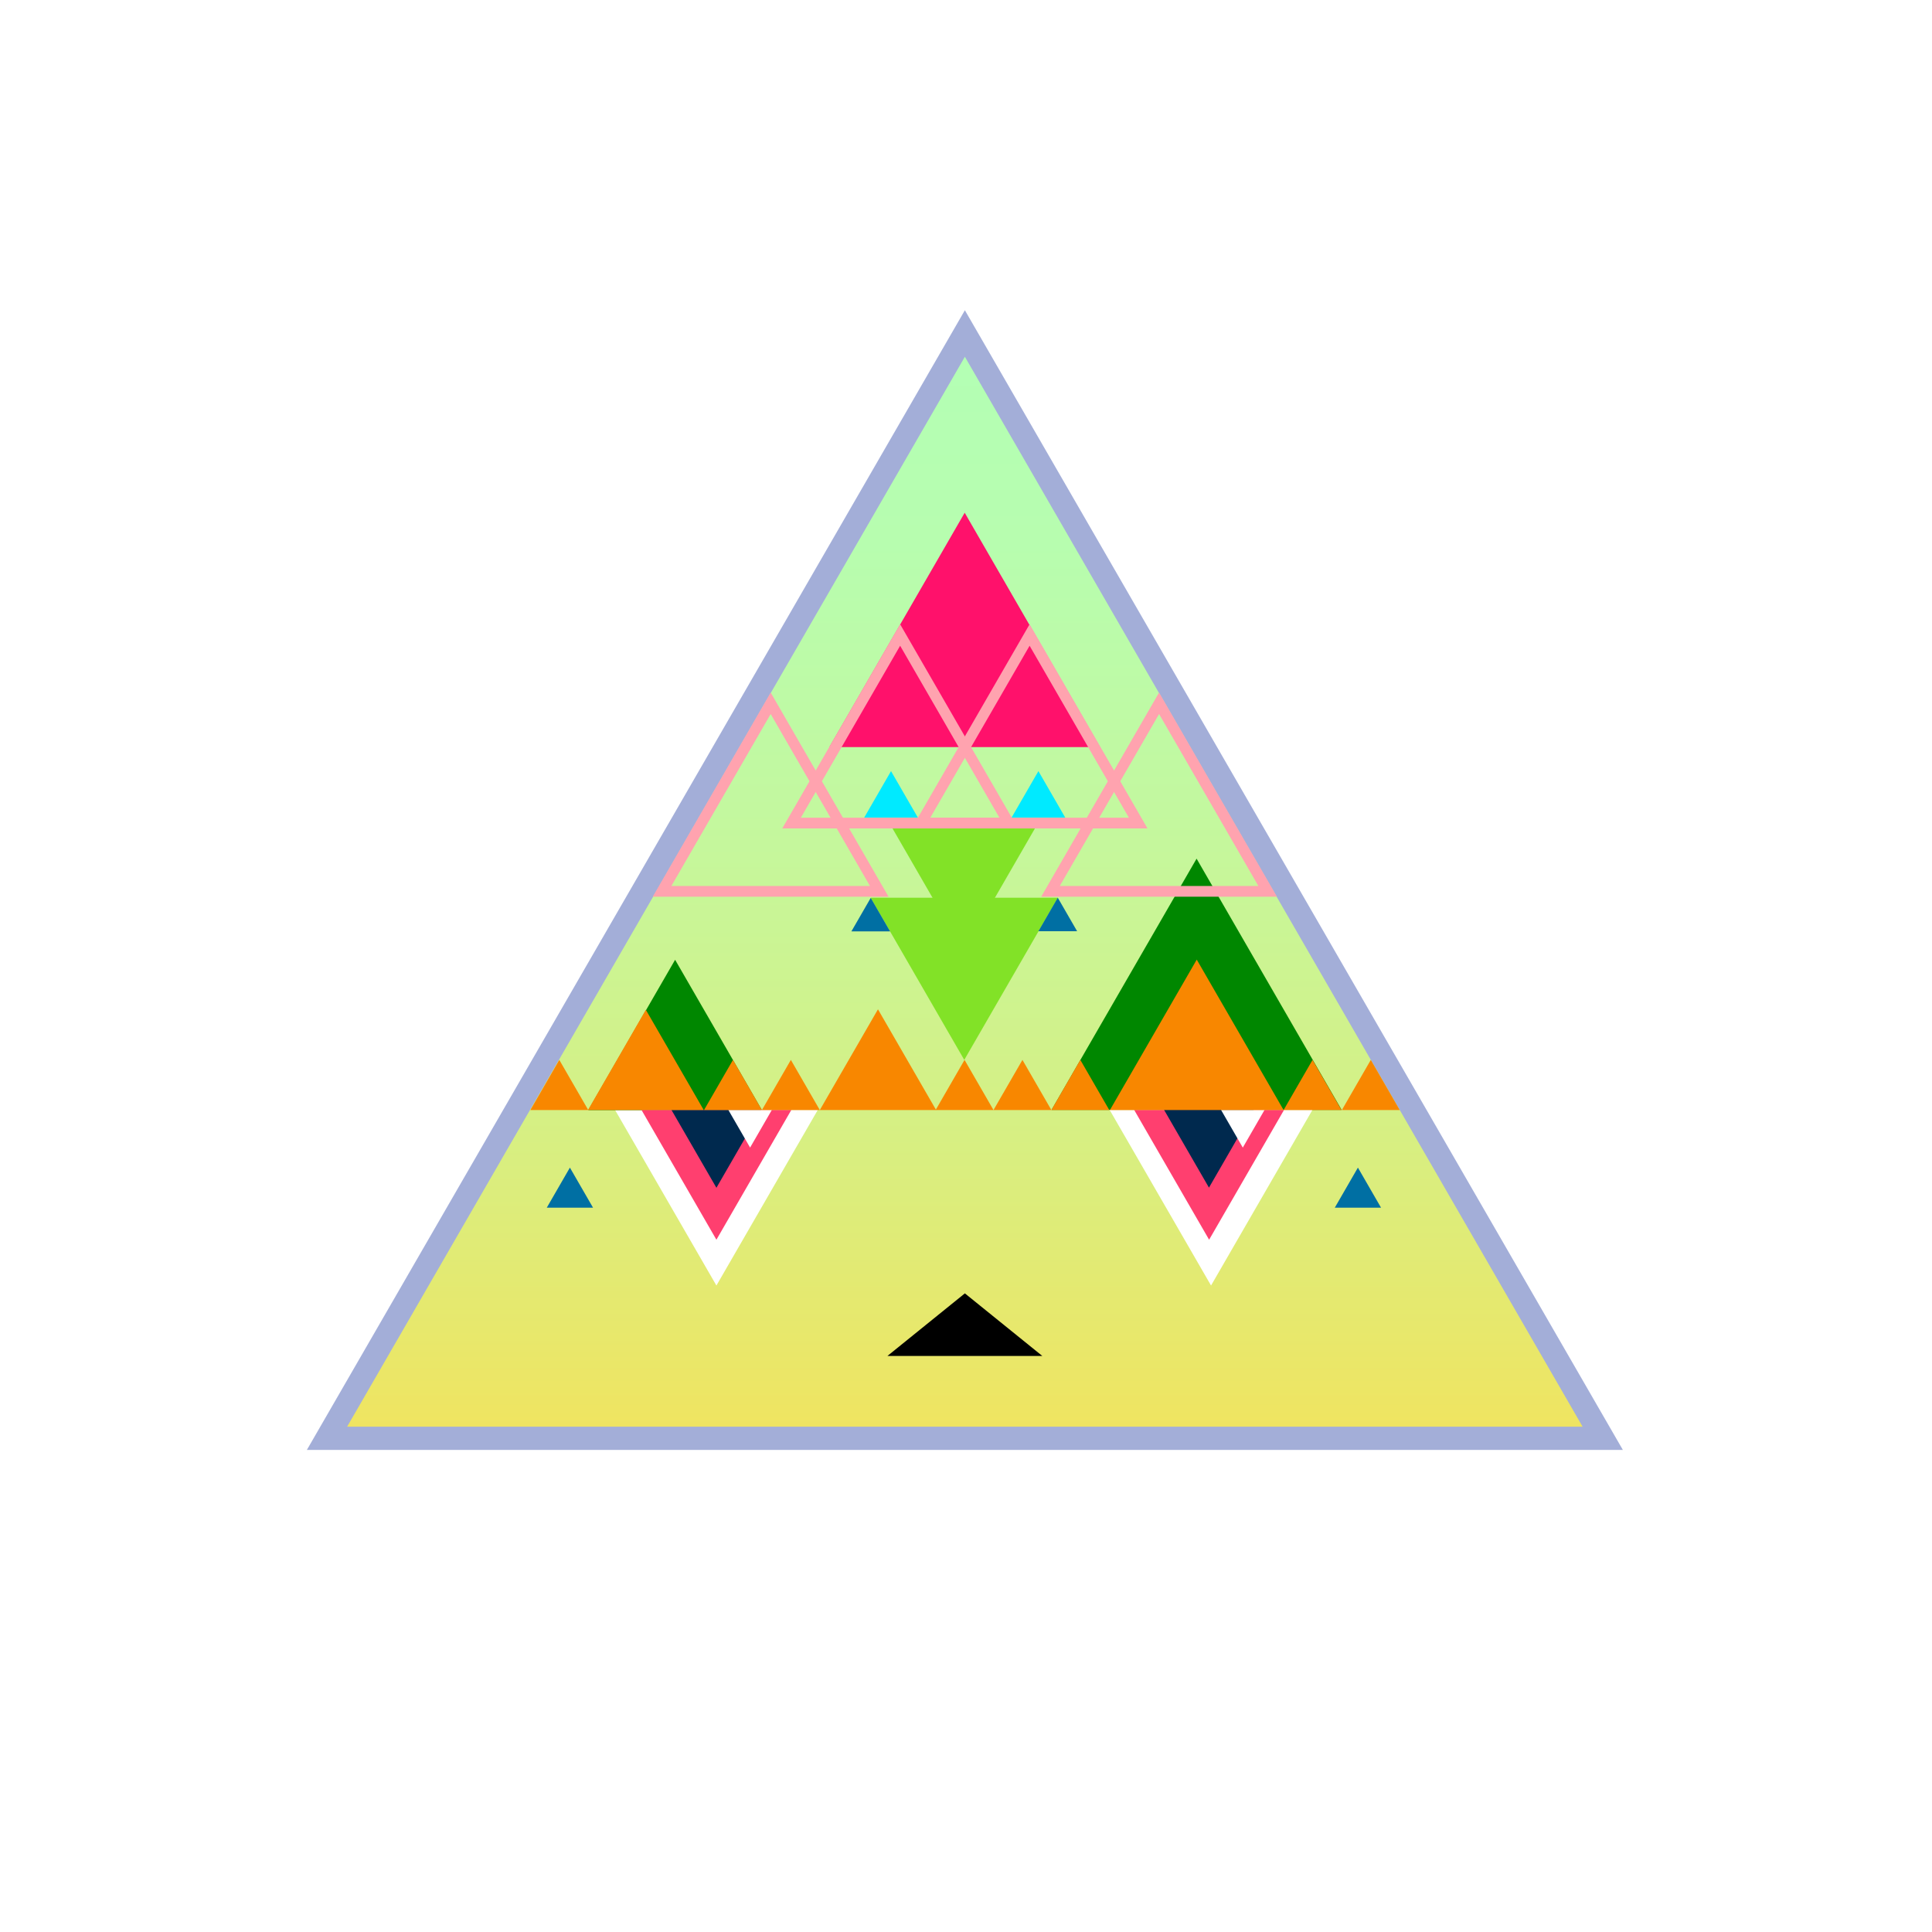 <?xml version="1.0" encoding="utf-8"?>
<!-- Generator: Adobe Illustrator 27.6.1, SVG Export Plug-In . SVG Version: 6.00 Build 0)  -->
<svg version="1.1" xmlns="http://www.w3.org/2000/svg" xmlns:xlink="http://www.w3.org/1999/xlink" x="0px" y="0px"
	 viewBox="0 0 1080 1080" style="enable-background:new 0 0 1080 1080;" xml:space="preserve">
<style type="text/css">
	.st0{fill:#FFFFFF;}
	.st1{fill:url(#SVGID_1_);stroke:#A3AED8;stroke-width:13;stroke-miterlimit:10;}
	.st2{fill:#008700;}
	.st3{fill:#FF3F6F;}
	.st4{fill:#00294E;}
	.st5{fill:#82E227;}
	.st6{fill:#FF116B;}
	.st7{fill:#00EAFF;}
	.st8{fill:none;stroke:#FFA3AF;stroke-width:6;stroke-miterlimit:10;}
	.st9{fill:#006FA3;}
	.st10{fill:#F88700;}
</style>
<g id="BG_00000049199473064088084310000008836133144443458486_">
	<rect class="st0" width="1080" height="1080"/>
</g>
<g id="face">
	<linearGradient id="SVGID_1_" gradientUnits="userSpaceOnUse" x1="539.367" y1="804.026" x2="539.367" y2="186.423">
		<stop  offset="0" style="stop-color:#F0E460"/>
		<stop  offset="2.986729e-03" style="stop-color:#F0E460"/>
		<stop  offset="0.295" style="stop-color:#D5F085"/>
		<stop  offset="0.568" style="stop-color:#C3F89F"/>
		<stop  offset="0.811" style="stop-color:#B7FDAF"/>
		<stop  offset="1" style="stop-color:#B3FFB5"/>
	</linearGradient>
	<polygon class="st1" points="539.37,186.42 182.79,804.03 895.94,804.03 	"/>
</g>
<g id="BG">
	<polygon class="st0" points="400.48,718.62 457.17,620.43 343.79,620.43 	"/>
	<polygon class="st2" points="668.9,479.99 749.98,620.43 587.82,620.43 	"/>
	<polygon class="st2" points="377.39,536.52 425.9,620.54 328.88,620.54 	"/>
	<polygon class="st3" points="358.57,620.43 442.38,620.43 400.48,693.01 	"/>
	<polygon class="st4" points="425.62,620.43 400.48,663.98 375.33,620.43 	"/>
	<polygon class="st0" points="419.31,641.51 407.14,620.44 431.48,620.44 	"/>
	<polygon class="st0" points="676.98,718.62 620.29,620.43 733.67,620.43 	"/>
	<polygon class="st3" points="717.8,620.43 633.99,620.43 675.9,693.01 	"/>
	<polygon class="st4" points="650.67,620.34 675.82,663.9 700.96,620.34 	"/>
	<polygon class="st0" points="694.73,641.51 706.9,620.44 682.56,620.44 	"/>
	<polygon points="539.37,723 496.07,758 582.67,758 	"/>
	<polygon class="st5" points="538.73,532.05 579.6,461.25 497.85,461.25 	"/>
	<polygon class="st6" points="539.27,286.62 463.62,417.64 614.92,417.64 	"/>
	<polygon class="st7" points="580.48,431.06 565.48,457.03 595.48,457.03 	"/>
	<polygon class="st7" points="498.09,431.06 483.09,457.03 513.09,457.03 	"/>
	<polygon class="st5" points="539.03,592.48 591.36,501.84 486.69,501.84 	"/>
	<polygon class="st8" points="430.81,393.14 370.1,498.27 491.51,498.27 	"/>
	<polygon class="st8" points="647.93,393.14 587.23,498.27 708.63,498.27 	"/>
	<polygon class="st8" points="503.18,354.97 442.48,460.1 563.88,460.1 	"/>
	<polygon class="st8" points="575.55,354.97 514.85,460.1 636.26,460.1 	"/>
	<polygon class="st9" points="318.58,652.7 305.65,675.1 331.51,675.1 	"/>
	<polygon class="st9" points="486.75,501.92 475.93,520.65 497.57,520.65 	"/>
	<polygon class="st9" points="591.3,501.82 580.48,520.56 602.12,520.56 	"/>
	<polygon class="st9" points="759.08,652.7 746.15,675.1 772.01,675.1 	"/>
	<polygon class="st10" points="312.65,592.49 328.84,620.52 296.47,620.52 	"/>
	<polygon class="st10" points="766.29,592.49 782.47,620.52 750.11,620.52 	"/>
	<polygon class="st10" points="733.72,592.49 749.9,620.52 717.54,620.52 	"/>
	<polygon class="st10" points="668.99,536.43 717.54,620.52 620.45,620.52 	"/>
	<polygon class="st10" points="603.91,592.49 620.1,620.52 587.73,620.52 	"/>
	<polygon class="st10" points="571.55,592.49 587.73,620.52 555.37,620.52 	"/>
	<polygon class="st10" points="539.19,592.49 555.37,620.52 523.01,620.52 	"/>
	<polygon class="st10" points="490.79,564.21 523.3,620.52 458.28,620.52 	"/>
	<polygon class="st10" points="442.1,592.49 458.28,620.52 425.92,620.52 	"/>
	<polygon class="st10" points="409.74,592.49 425.92,620.52 393.56,620.52 	"/>
	<polygon class="st10" points="361.03,564.48 393.39,620.52 328.68,620.52 	"/>
</g>
</svg>
